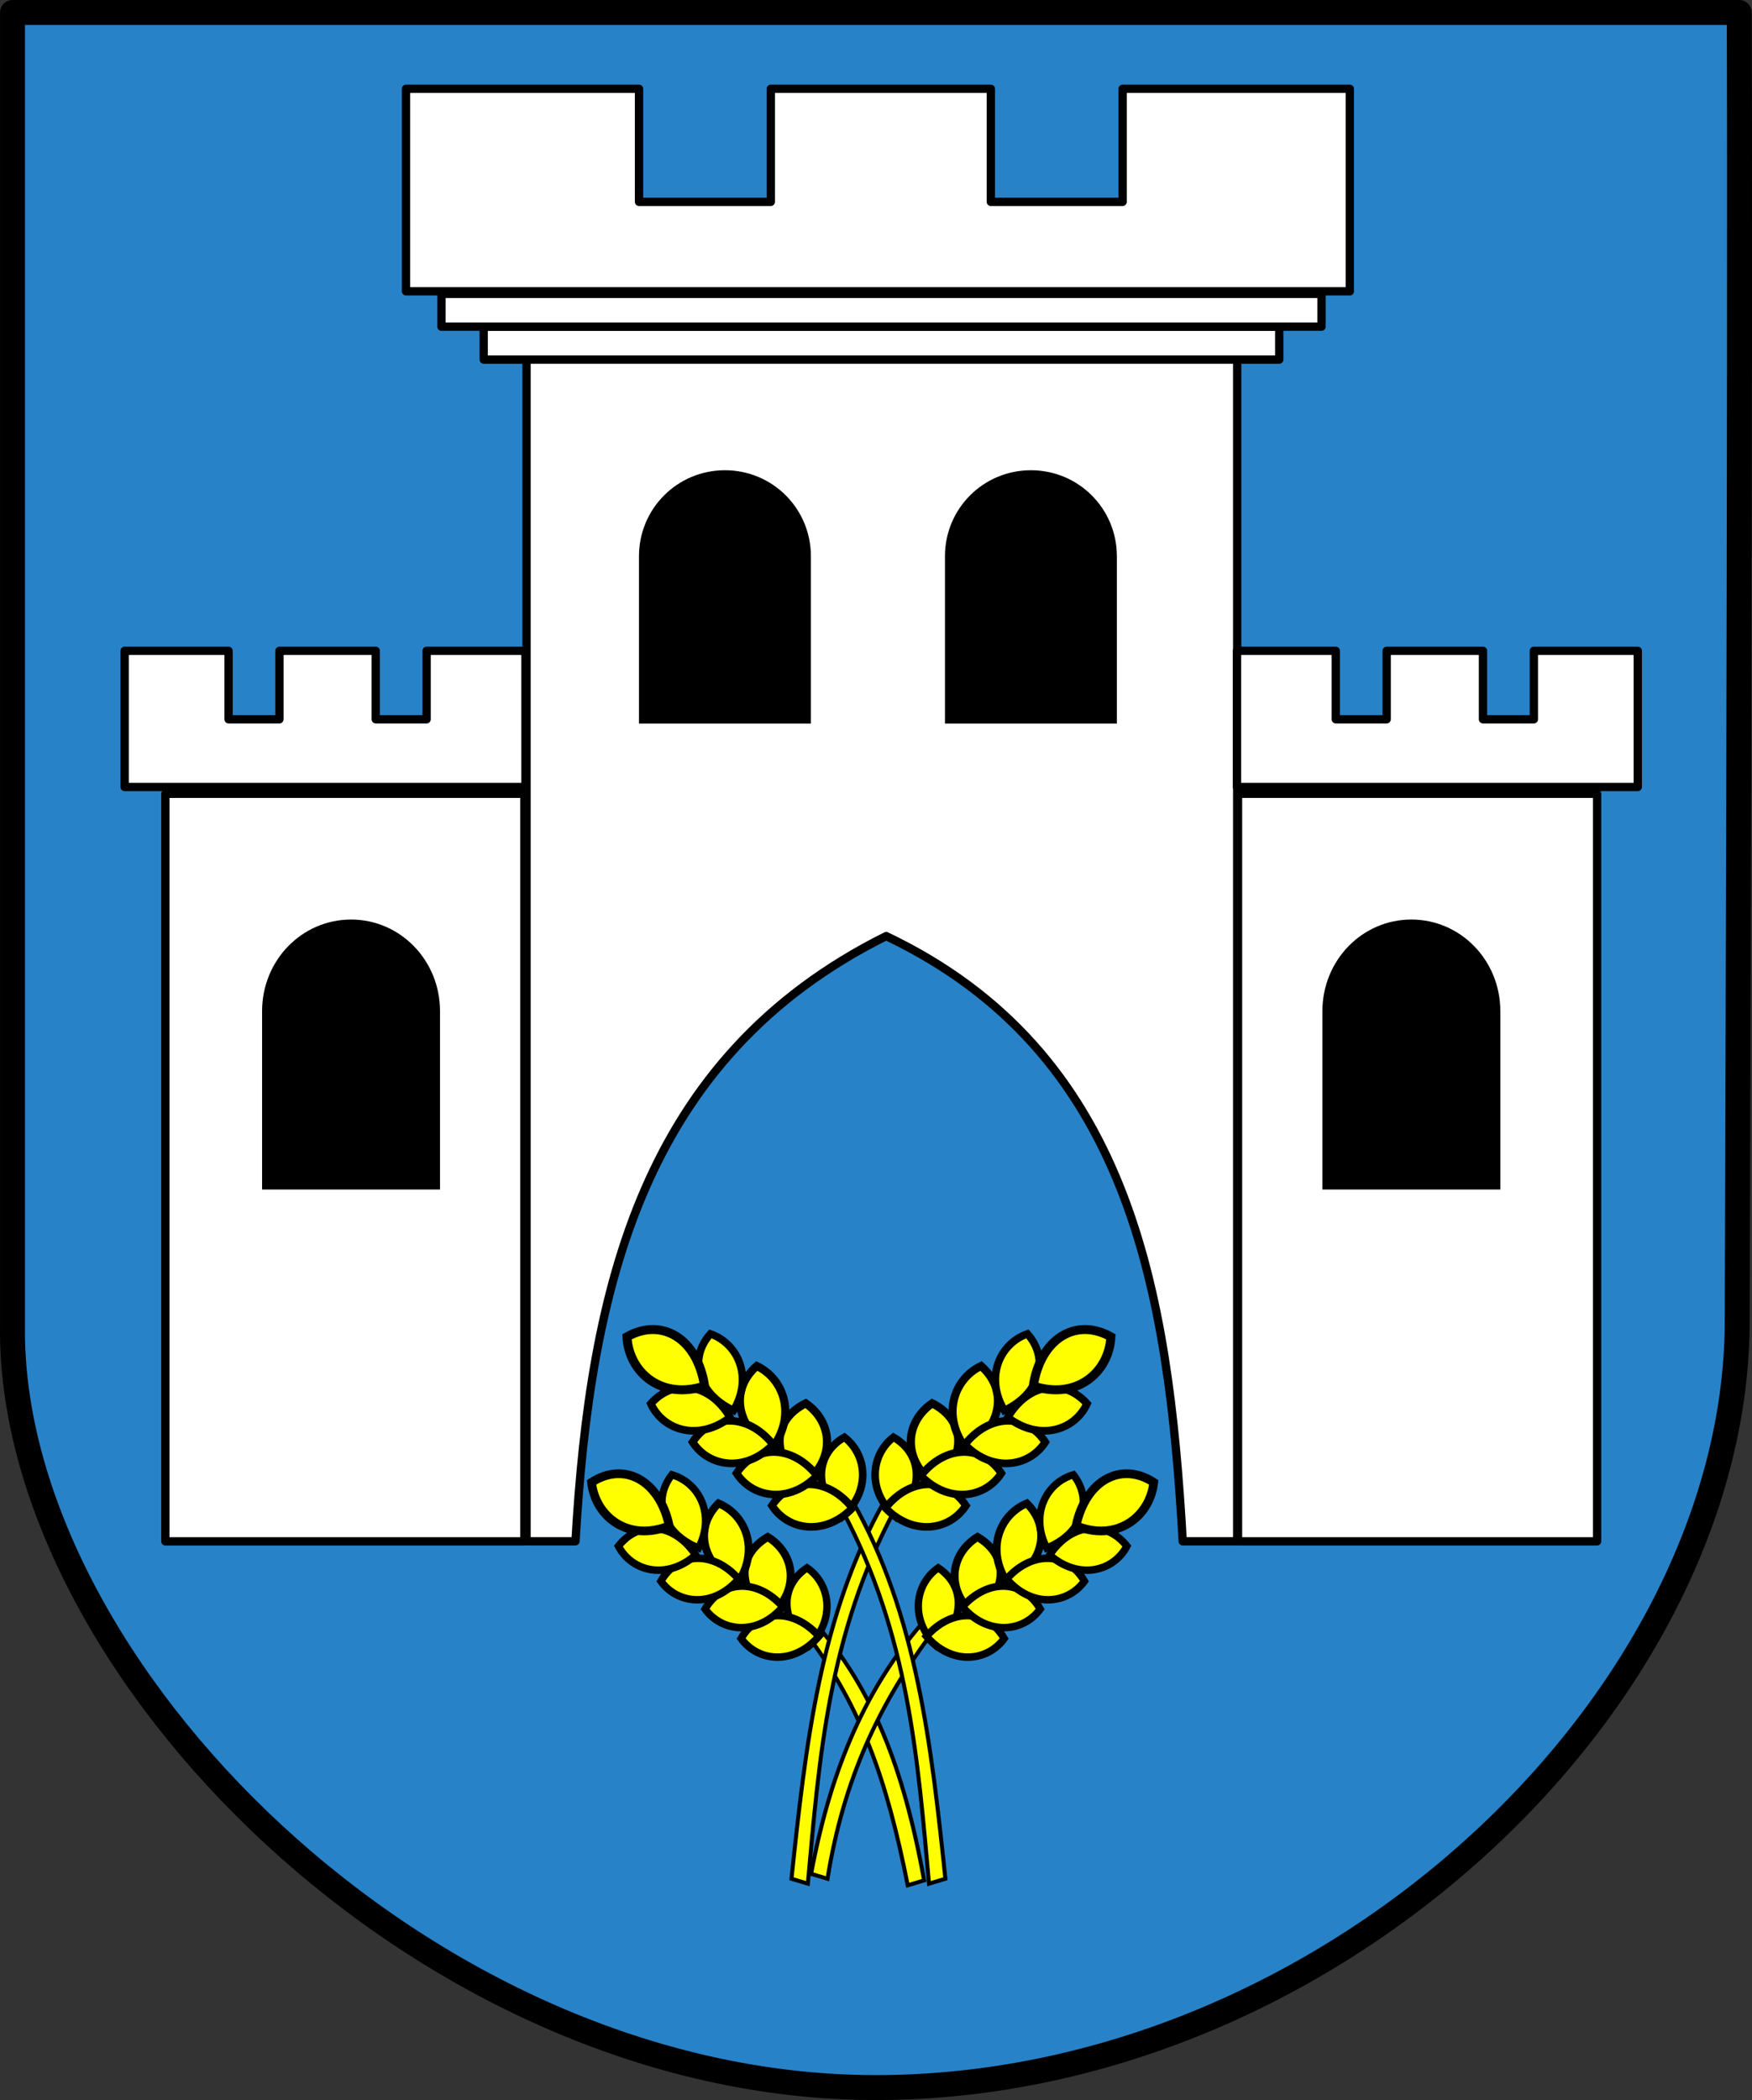 <?xml version="1.0" encoding="UTF-8" standalone="no"?>
<!-- Created with Inkscape (http://www.inkscape.org/) -->
<svg
   xmlns:dc="http://purl.org/dc/elements/1.1/"
   xmlns:cc="http://web.resource.org/cc/"
   xmlns:rdf="http://www.w3.org/1999/02/22-rdf-syntax-ns#"
   xmlns:svg="http://www.w3.org/2000/svg"
   xmlns="http://www.w3.org/2000/svg"
   xmlns:sodipodi="http://sodipodi.sourceforge.net/DTD/sodipodi-0.dtd"
   xmlns:inkscape="http://www.inkscape.org/namespaces/inkscape"
   id="svg2"
   sodipodi:version="0.32"
   inkscape:version="0.45.1"
   width="746.987"
   height="894.911"
   version="1.0"
   sodipodi:docbase="E:\WIKIPEDIA\Poczekalnia"
   sodipodi:docname="POL_gmina_Gierałtowice_COA.svg"
   inkscape:output_extension="org.inkscape.output.svg.inkscape">
  <rect width="100%" height="100%" fill="#333333" stroke="none"/>
  <defs
     id="defs5" />
  <sodipodi:namedview
     inkscape:window-height="660"
     inkscape:window-width="836"
     inkscape:pageshadow="2"
     inkscape:pageopacity="0.0"
     guidetolerance="10.0"
     gridtolerance="10.0"
     objecttolerance="10.0"
     borderopacity="1.0"
     bordercolor="#666666"
     pagecolor="#ffffff"
     id="base"
     inkscape:zoom="0.50471798"
     inkscape:cx="353.20732"
     inkscape:cy="460.47789"
     inkscape:window-x="22"
     inkscape:window-y="29"
     inkscape:current-layer="svg2" />
  <g
     id="g4504"
     transform="translate(345.835,353.49)">
    <g
       id="g3397">
      <g
         id="layer1"
         inkscape:label="Warstwa 1"
         transform="translate(-347.548,-355.456)"
         style="fill:#0072ff;fill-opacity:1">
        <path
           sodipodi:nodetypes="ccsccc"
           id="path2972"
           d="M 7.04,7.281 L 7.04,567 C 5.378,712.043 182.68,891.586 375.134,891.562 C 567.576,891.539 740.689,728.38 742.384,567 C 742.384,567 743.811,155.495 743.259,7.281 C 618.84,7.281 110.697,7.281 7.04,7.281 z "
           style="fill:#2882c8;fill-opacity:1;fill-rule:nonzero;stroke:#000000;stroke-width:10.63;stroke-linecap:round;stroke-linejoin:round;stroke-miterlimit:4;stroke-dasharray:none;stroke-dashoffset:0;stroke-opacity:1" />
      </g>
      <g
         id="g3351">
        <path
           sodipodi:nodetypes="ccccc"
           id="path3346"
           d="M -0.698,344.492 C 21.35,374.511 32.196,404.53 41.189,449.907 L 48.17,447.813 C 39.414,399.304 25.682,366.183 3.491,340.303 L -0.698,344.492 z "
           style="fill:#ffff00;fill-opacity:1;fill-rule:evenodd;stroke:#000000;stroke-width:1.708;stroke-linecap:butt;stroke-linejoin:miter;stroke-miterlimit:4;stroke-dasharray:none;stroke-opacity:1" />
        <g
           id="g3271">
          <path
             style="fill:#ffff00;fill-rule:evenodd;stroke:#000000;stroke-width:3.13;stroke-linecap:butt;stroke-linejoin:miter;stroke-miterlimit:4;stroke-dasharray:none;stroke-opacity:1"
             d="M -1.738,314.62 C -13.286,322.218 -13.317,337.213 -0.879,347.834 C 10.504,336.763 8.271,321.54 -1.738,314.62 z "
             id="path2274"
             sodipodi:nodetypes="ccc" />
          <path
             sodipodi:nodetypes="ccc"
             id="path3247"
             d="M -29.857,344.741 C -22.678,332.345 -7.724,331.483 3.3,343.793 C -7.349,356.21 -22.609,354.738 -29.857,344.741 z "
             style="fill:#ffff00;fill-rule:evenodd;stroke:#000000;stroke-width:3.187;stroke-linecap:butt;stroke-linejoin:miter;stroke-miterlimit:4;stroke-dasharray:none;stroke-opacity:1" />
          <path
             sodipodi:nodetypes="ccc"
             id="path3257"
             d="M -18.488,301.48 C -31.758,309.181 -31.793,324.379 -17.501,335.144 C -4.42,323.923 -6.985,308.494 -18.488,301.48 z "
             style="fill:#ffff00;fill-rule:evenodd;stroke:#000000;stroke-width:3.378;stroke-linecap:butt;stroke-linejoin:miter;stroke-miterlimit:4;stroke-dasharray:none;stroke-opacity:1" />
          <path
             style="fill:#ffff00;fill-rule:evenodd;stroke:#000000;stroke-width:3.187;stroke-linecap:butt;stroke-linejoin:miter;stroke-miterlimit:4;stroke-dasharray:none;stroke-opacity:1"
             d="M -45.215,332.175 C -38.037,319.779 -23.082,318.917 -12.058,331.227 C -22.707,343.644 -37.968,342.172 -45.215,332.175 z "
             id="path3259"
             sodipodi:nodetypes="ccc" />
          <path
             style="fill:#ffff00;fill-rule:evenodd;stroke:#000000;stroke-width:3.329;stroke-linecap:butt;stroke-linejoin:miter;stroke-miterlimit:4;stroke-dasharray:none;stroke-opacity:1"
             d="M -39.501,287.151 C -49.976,297.52 -46.796,313.048 -31.487,321.346 C -21.929,307.417 -27.529,292.144 -39.501,287.151 z "
             id="path3261"
             sodipodi:nodetypes="ccc" />
          <path
             sodipodi:nodetypes="ccc"
             id="path3263"
             d="M -64.064,320.307 C -56.886,307.911 -41.931,307.049 -30.907,319.359 C -41.556,331.776 -56.817,330.304 -64.064,320.307 z "
             style="fill:#ffff00;fill-rule:evenodd;stroke:#000000;stroke-width:3.187;stroke-linecap:butt;stroke-linejoin:miter;stroke-miterlimit:4;stroke-dasharray:none;stroke-opacity:1" />
          <path
             sodipodi:nodetypes="ccc"
             id="path3265"
             d="M -59.365,274.959 C -67.9,285.832 -63.165,300.059 -47.997,306.178 C -40.722,292.064 -47.676,278.339 -59.365,274.959 z "
             style="fill:#ffff00;fill-rule:evenodd;stroke:#000000;stroke-width:3.13;stroke-linecap:butt;stroke-linejoin:miter;stroke-miterlimit:4;stroke-dasharray:none;stroke-opacity:1" />
          <path
             style="fill:#ffff00;fill-rule:evenodd;stroke:#000000;stroke-width:3.187;stroke-linecap:butt;stroke-linejoin:miter;stroke-miterlimit:4;stroke-dasharray:none;stroke-opacity:1"
             d="M -82.176,305.375 C -73.309,294.126 -58.384,295.398 -49.221,309.149 C -61.527,319.927 -76.423,316.301 -82.176,305.375 z "
             id="path3267"
             sodipodi:nodetypes="ccc" />
          <path
             sodipodi:nodetypes="ccc"
             id="path3269"
             d="M -93.625,278.204 C -79.823,269.233 -64.648,277.122 -60.503,296.723 C -77.729,303.674 -91.935,293.118 -93.625,278.204 z "
             style="fill:#ffff00;fill-rule:evenodd;stroke:#000000;stroke-width:3.726;stroke-linecap:butt;stroke-linejoin:miter;stroke-miterlimit:4;stroke-dasharray:none;stroke-opacity:1" />
        </g>
        <path
           style="fill:#ffff00;fill-opacity:1;fill-rule:evenodd;stroke:#000000;stroke-width:1.708;stroke-linecap:butt;stroke-linejoin:miter;stroke-miterlimit:4;stroke-dasharray:none;stroke-opacity:1"
           d="M 50.963,343.095 C 28.914,373.114 13.88,404.53 6.981,447.115 L 1.546681e-007,445.02 C 8.756,397.907 24.582,364.786 46.774,338.907 L 50.963,343.095 z "
           id="path3348"
           sodipodi:nodetypes="ccccc" />
        <g
           transform="matrix(-1,0,0,1,52.456,0)"
           id="g3282">
          <path
             sodipodi:nodetypes="ccc"
             id="path3284"
             d="M -1.738,314.62 C -13.286,322.218 -13.317,337.213 -0.879,347.834 C 10.504,336.763 8.271,321.54 -1.738,314.62 z "
             style="fill:#ffff00;fill-rule:evenodd;stroke:#000000;stroke-width:3.13;stroke-linecap:butt;stroke-linejoin:miter;stroke-miterlimit:4;stroke-dasharray:none;stroke-opacity:1" />
          <path
             style="fill:#ffff00;fill-rule:evenodd;stroke:#000000;stroke-width:3.187;stroke-linecap:butt;stroke-linejoin:miter;stroke-miterlimit:4;stroke-dasharray:none;stroke-opacity:1"
             d="M -29.857,344.741 C -22.678,332.345 -7.724,331.483 3.3,343.793 C -7.349,356.21 -22.609,354.738 -29.857,344.741 z "
             id="path3286"
             sodipodi:nodetypes="ccc" />
          <path
             style="fill:#ffff00;fill-rule:evenodd;stroke:#000000;stroke-width:3.378;stroke-linecap:butt;stroke-linejoin:miter;stroke-miterlimit:4;stroke-dasharray:none;stroke-opacity:1"
             d="M -18.488,301.48 C -31.758,309.181 -31.793,324.379 -17.501,335.144 C -4.42,323.923 -6.985,308.494 -18.488,301.48 z "
             id="path3288"
             sodipodi:nodetypes="ccc" />
          <path
             sodipodi:nodetypes="ccc"
             id="path3290"
             d="M -45.215,332.175 C -38.037,319.779 -23.082,318.917 -12.058,331.227 C -22.707,343.644 -37.968,342.172 -45.215,332.175 z "
             style="fill:#ffff00;fill-rule:evenodd;stroke:#000000;stroke-width:3.187;stroke-linecap:butt;stroke-linejoin:miter;stroke-miterlimit:4;stroke-dasharray:none;stroke-opacity:1" />
          <path
             sodipodi:nodetypes="ccc"
             id="path3292"
             d="M -39.501,287.151 C -49.976,297.52 -46.796,313.048 -31.487,321.346 C -21.929,307.417 -27.529,292.144 -39.501,287.151 z "
             style="fill:#ffff00;fill-rule:evenodd;stroke:#000000;stroke-width:3.329;stroke-linecap:butt;stroke-linejoin:miter;stroke-miterlimit:4;stroke-dasharray:none;stroke-opacity:1" />
          <path
             style="fill:#ffff00;fill-rule:evenodd;stroke:#000000;stroke-width:3.187;stroke-linecap:butt;stroke-linejoin:miter;stroke-miterlimit:4;stroke-dasharray:none;stroke-opacity:1"
             d="M -64.064,320.307 C -56.886,307.911 -41.931,307.049 -30.907,319.359 C -41.556,331.776 -56.817,330.304 -64.064,320.307 z "
             id="path3294"
             sodipodi:nodetypes="ccc" />
          <path
             style="fill:#ffff00;fill-rule:evenodd;stroke:#000000;stroke-width:3.13;stroke-linecap:butt;stroke-linejoin:miter;stroke-miterlimit:4;stroke-dasharray:none;stroke-opacity:1"
             d="M -59.365,274.959 C -67.9,285.832 -63.165,300.059 -47.997,306.178 C -40.722,292.064 -47.676,278.339 -59.365,274.959 z "
             id="path3296"
             sodipodi:nodetypes="ccc" />
          <path
             sodipodi:nodetypes="ccc"
             id="path3298"
             d="M -82.176,305.375 C -73.309,294.126 -58.384,295.398 -49.221,309.149 C -61.527,319.927 -76.423,316.301 -82.176,305.375 z "
             style="fill:#ffff00;fill-rule:evenodd;stroke:#000000;stroke-width:3.187;stroke-linecap:butt;stroke-linejoin:miter;stroke-miterlimit:4;stroke-dasharray:none;stroke-opacity:1" />
          <path
             style="fill:#ffff00;fill-rule:evenodd;stroke:#000000;stroke-width:3.726;stroke-linecap:butt;stroke-linejoin:miter;stroke-miterlimit:4;stroke-dasharray:none;stroke-opacity:1"
             d="M -93.625,278.204 C -79.823,269.233 -64.648,277.122 -60.503,296.723 C -77.729,303.674 -91.935,293.118 -93.625,278.204 z "
             id="path3300"
             sodipodi:nodetypes="ccc" />
        </g>
        <path
           sodipodi:nodetypes="ccccc"
           id="path3342"
           d="M 35.604,290.038 C 7.273,343.095 3.408,396.152 -1.396,449.209 L -8.377,447.115 C -2.414,390.926 3.639,334.767 31.415,285.85 L 35.604,290.038 z "
           style="fill:#ffff00;fill-opacity:1;fill-rule:evenodd;stroke:#000000;stroke-width:1.708;stroke-linecap:butt;stroke-linejoin:miter;stroke-miterlimit:4;stroke-dasharray:none;stroke-opacity:1" />
        <g
           id="g3302"
           transform="matrix(-1.033,6.0244436e-2,6.0845421e-2,1.023,14.165,-62.781)">
          <path
             style="fill:#ffff00;fill-rule:evenodd;stroke:#000000;stroke-width:3.13;stroke-linecap:butt;stroke-linejoin:miter;stroke-miterlimit:4;stroke-dasharray:none;stroke-opacity:1"
             d="M -1.738,314.62 C -13.286,322.218 -13.317,337.213 -0.879,347.834 C 10.504,336.763 8.271,321.54 -1.738,314.62 z "
             id="path3304"
             sodipodi:nodetypes="ccc" />
          <path
             sodipodi:nodetypes="ccc"
             id="path3306"
             d="M -29.857,344.741 C -22.678,332.345 -7.724,331.483 3.3,343.793 C -7.349,356.21 -22.609,354.738 -29.857,344.741 z "
             style="fill:#ffff00;fill-rule:evenodd;stroke:#000000;stroke-width:3.187;stroke-linecap:butt;stroke-linejoin:miter;stroke-miterlimit:4;stroke-dasharray:none;stroke-opacity:1" />
          <path
             sodipodi:nodetypes="ccc"
             id="path3308"
             d="M -18.488,301.48 C -31.758,309.181 -31.793,324.379 -17.501,335.144 C -4.42,323.923 -6.985,308.494 -18.488,301.48 z "
             style="fill:#ffff00;fill-rule:evenodd;stroke:#000000;stroke-width:3.378;stroke-linecap:butt;stroke-linejoin:miter;stroke-miterlimit:4;stroke-dasharray:none;stroke-opacity:1" />
          <path
             style="fill:#ffff00;fill-rule:evenodd;stroke:#000000;stroke-width:3.187;stroke-linecap:butt;stroke-linejoin:miter;stroke-miterlimit:4;stroke-dasharray:none;stroke-opacity:1"
             d="M -45.215,332.175 C -38.037,319.779 -23.082,318.917 -12.058,331.227 C -22.707,343.644 -37.968,342.172 -45.215,332.175 z "
             id="path3310"
             sodipodi:nodetypes="ccc" />
          <path
             style="fill:#ffff00;fill-rule:evenodd;stroke:#000000;stroke-width:3.329;stroke-linecap:butt;stroke-linejoin:miter;stroke-miterlimit:4;stroke-dasharray:none;stroke-opacity:1"
             d="M -39.501,287.151 C -49.976,297.52 -46.796,313.048 -31.487,321.346 C -21.929,307.417 -27.529,292.144 -39.501,287.151 z "
             id="path3312"
             sodipodi:nodetypes="ccc" />
          <path
             sodipodi:nodetypes="ccc"
             id="path3314"
             d="M -64.064,320.307 C -56.886,307.911 -41.931,307.049 -30.907,319.359 C -41.556,331.776 -56.817,330.304 -64.064,320.307 z "
             style="fill:#ffff00;fill-rule:evenodd;stroke:#000000;stroke-width:3.187;stroke-linecap:butt;stroke-linejoin:miter;stroke-miterlimit:4;stroke-dasharray:none;stroke-opacity:1" />
          <path
             sodipodi:nodetypes="ccc"
             id="path3316"
             d="M -59.365,274.959 C -67.9,285.832 -63.165,300.059 -47.997,306.178 C -40.722,292.064 -47.676,278.339 -59.365,274.959 z "
             style="fill:#ffff00;fill-rule:evenodd;stroke:#000000;stroke-width:3.13;stroke-linecap:butt;stroke-linejoin:miter;stroke-miterlimit:4;stroke-dasharray:none;stroke-opacity:1" />
          <path
             style="fill:#ffff00;fill-rule:evenodd;stroke:#000000;stroke-width:3.187;stroke-linecap:butt;stroke-linejoin:miter;stroke-miterlimit:4;stroke-dasharray:none;stroke-opacity:1"
             d="M -82.176,305.375 C -73.309,294.126 -58.384,295.398 -49.221,309.149 C -61.527,319.927 -76.423,316.301 -82.176,305.375 z "
             id="path3318"
             sodipodi:nodetypes="ccc" />
          <path
             sodipodi:nodetypes="ccc"
             id="path3320"
             d="M -93.625,278.204 C -79.823,269.233 -64.648,277.122 -60.503,296.723 C -77.729,303.674 -91.935,293.118 -93.625,278.204 z "
             style="fill:#ffff00;fill-rule:evenodd;stroke:#000000;stroke-width:3.726;stroke-linecap:butt;stroke-linejoin:miter;stroke-miterlimit:4;stroke-dasharray:none;stroke-opacity:1" />
        </g>
        <path
           style="fill:#ffff00;fill-opacity:1;fill-rule:evenodd;stroke:#000000;stroke-width:1.708;stroke-linecap:butt;stroke-linejoin:miter;stroke-miterlimit:4;stroke-dasharray:none;stroke-opacity:1"
           d="M 13.264,290.038 C 41.595,343.095 45.46,396.152 50.264,449.209 L 57.246,447.115 C 51.282,390.926 45.23,334.767 17.453,285.85 L 13.264,290.038 z "
           id="path3344"
           sodipodi:nodetypes="ccccc" />
        <g
           transform="matrix(1.033,6.0244436e-2,-6.0845421e-2,1.023,35.116,-62.781)"
           id="g3322">
          <path
             sodipodi:nodetypes="ccc"
             id="path3324"
             d="M -1.738,314.62 C -13.286,322.218 -13.317,337.213 -0.879,347.834 C 10.504,336.763 8.271,321.54 -1.738,314.62 z "
             style="fill:#ffff00;fill-rule:evenodd;stroke:#000000;stroke-width:3.13;stroke-linecap:butt;stroke-linejoin:miter;stroke-miterlimit:4;stroke-dasharray:none;stroke-opacity:1" />
          <path
             style="fill:#ffff00;fill-rule:evenodd;stroke:#000000;stroke-width:3.187;stroke-linecap:butt;stroke-linejoin:miter;stroke-miterlimit:4;stroke-dasharray:none;stroke-opacity:1"
             d="M -29.857,344.741 C -22.678,332.345 -7.724,331.483 3.3,343.793 C -7.349,356.21 -22.609,354.738 -29.857,344.741 z "
             id="path3326"
             sodipodi:nodetypes="ccc" />
          <path
             style="fill:#ffff00;fill-rule:evenodd;stroke:#000000;stroke-width:3.378;stroke-linecap:butt;stroke-linejoin:miter;stroke-miterlimit:4;stroke-dasharray:none;stroke-opacity:1"
             d="M -18.488,301.48 C -31.758,309.181 -31.793,324.379 -17.501,335.144 C -4.42,323.923 -6.985,308.494 -18.488,301.48 z "
             id="path3328"
             sodipodi:nodetypes="ccc" />
          <path
             sodipodi:nodetypes="ccc"
             id="path3330"
             d="M -45.215,332.175 C -38.037,319.779 -23.082,318.917 -12.058,331.227 C -22.707,343.644 -37.968,342.172 -45.215,332.175 z "
             style="fill:#ffff00;fill-rule:evenodd;stroke:#000000;stroke-width:3.187;stroke-linecap:butt;stroke-linejoin:miter;stroke-miterlimit:4;stroke-dasharray:none;stroke-opacity:1" />
          <path
             sodipodi:nodetypes="ccc"
             id="path3332"
             d="M -39.501,287.151 C -49.976,297.52 -46.796,313.048 -31.487,321.346 C -21.929,307.417 -27.529,292.144 -39.501,287.151 z "
             style="fill:#ffff00;fill-rule:evenodd;stroke:#000000;stroke-width:3.329;stroke-linecap:butt;stroke-linejoin:miter;stroke-miterlimit:4;stroke-dasharray:none;stroke-opacity:1" />
          <path
             style="fill:#ffff00;fill-rule:evenodd;stroke:#000000;stroke-width:3.187;stroke-linecap:butt;stroke-linejoin:miter;stroke-miterlimit:4;stroke-dasharray:none;stroke-opacity:1"
             d="M -64.064,320.307 C -56.886,307.911 -41.931,307.049 -30.907,319.359 C -41.556,331.776 -56.817,330.304 -64.064,320.307 z "
             id="path3334"
             sodipodi:nodetypes="ccc" />
          <path
             style="fill:#ffff00;fill-rule:evenodd;stroke:#000000;stroke-width:3.13;stroke-linecap:butt;stroke-linejoin:miter;stroke-miterlimit:4;stroke-dasharray:none;stroke-opacity:1"
             d="M -59.365,274.959 C -67.9,285.832 -63.165,300.059 -47.997,306.178 C -40.722,292.064 -47.676,278.339 -59.365,274.959 z "
             id="path3336"
             sodipodi:nodetypes="ccc" />
          <path
             sodipodi:nodetypes="ccc"
             id="path3338"
             d="M -82.176,305.375 C -73.309,294.126 -58.384,295.398 -49.221,309.149 C -61.527,319.927 -76.423,316.301 -82.176,305.375 z "
             style="fill:#ffff00;fill-rule:evenodd;stroke:#000000;stroke-width:3.187;stroke-linecap:butt;stroke-linejoin:miter;stroke-miterlimit:4;stroke-dasharray:none;stroke-opacity:1" />
          <path
             style="fill:#ffff00;fill-rule:evenodd;stroke:#000000;stroke-width:3.726;stroke-linecap:butt;stroke-linejoin:miter;stroke-miterlimit:4;stroke-dasharray:none;stroke-opacity:1"
             d="M -93.625,278.204 C -79.823,269.233 -64.648,277.122 -60.503,296.723 C -77.729,303.674 -91.935,293.118 -93.625,278.204 z "
             id="path3340"
             sodipodi:nodetypes="ccc" />
        </g>
      </g>
    </g>
    <g
       transform="translate(782.619,0)"
       id="g4484">
      <g
         id="g4475">
        <g
           style="fill:#ffffff;fill-opacity:1;stroke:#000000;stroke-width:3.543;stroke-miterlimit:4;stroke-dasharray:none;stroke-opacity:1"
           id="g3466">
          <path
             style="fill:#ffffff;fill-opacity:1;fill-rule:evenodd;stroke:#000000;stroke-width:3.543;stroke-linecap:round;stroke-linejoin:round;stroke-miterlimit:4;stroke-dasharray:none;stroke-opacity:1"
             d="M -903.96,-200.562 L -600.966,-200.562 L -600.966,303.312 L -624.184,303.312 C -630.31,195.926 -646.946,94.79 -750.627,45.409 C -854.804,97.31 -876.842,195.83 -883.09,303.312 L -903.96,303.312 L -903.96,-200.562 z "
             id="rect3446"
             sodipodi:nodetypes="cccccccc" />
          <rect
             style="fill:#ffffff;fill-opacity:1;fill-rule:evenodd;stroke:#000000;stroke-width:3.543;stroke-linecap:round;stroke-linejoin:round;stroke-miterlimit:4;stroke-dasharray:none;stroke-opacity:1"
             id="rect3454"
             width="339.187"
             height="14.049"
             x="-922.227"
             y="-214.296"
             ry="0" />
          <rect
             ry="0"
             y="-228.254"
             x="-940.249"
             height="13.966"
             width="375.23"
             id="rect3456"
             style="fill:#ffffff;fill-opacity:1;fill-rule:evenodd;stroke:#000000;stroke-width:3.543;stroke-linecap:round;stroke-linejoin:round;stroke-miterlimit:4;stroke-dasharray:none;stroke-opacity:1" />
          <path
             style="fill:#ffffff;fill-opacity:1;fill-rule:evenodd;stroke:#000000;stroke-width:3.543;stroke-linecap:round;stroke-linejoin:round;stroke-miterlimit:4;stroke-dasharray:none;stroke-opacity:1"
             d="M -955.344,-315.656 L -955.344,-229.344 L -552.938,-229.344 L -552.938,-315.656 L -649.812,-315.656 L -649.812,-267.469 L -706,-267.469 L -706,-315.656 L -799.812,-315.656 L -799.812,-267.469 L -856,-267.469 L -856,-315.656 L -955.344,-315.656 z "
             id="rect3458" />
        </g>
        <path
           sodipodi:nodetypes="cccccc"
           id="rect3449"
           d="M -819.367,-153.102 C -799.064,-153.102 -782.719,-136.757 -782.719,-116.453 L -782.719,-45.155 L -856.016,-45.155 L -856.016,-116.453 C -856.016,-136.757 -839.671,-153.102 -819.367,-153.102 z "
           style="fill:#000000;fill-opacity:1;fill-rule:evenodd;stroke:none;stroke-width:1.667;stroke-linecap:round;stroke-linejoin:round;stroke-miterlimit:4;stroke-opacity:1" />
        <path
           style="fill:#000000;fill-opacity:1;fill-rule:evenodd;stroke:none;stroke-width:1.667;stroke-linecap:round;stroke-linejoin:round;stroke-miterlimit:4;stroke-opacity:1"
           d="M -688.911,-153.102 C -668.607,-153.102 -652.262,-136.757 -652.262,-116.453 L -652.262,-45.155 L -725.559,-45.155 L -725.559,-116.453 C -725.559,-136.757 -709.214,-153.102 -688.911,-153.102 z "
           id="path3452"
           sodipodi:nodetypes="cccccc" />
      </g>
      <g
         id="g4459">
        <g
           id="g4455">
          <rect
             style="fill:#ffffff;fill-opacity:1;fill-rule:evenodd;stroke:#000000;stroke-width:3.537;stroke-linecap:round;stroke-linejoin:round;stroke-miterlimit:4;stroke-dasharray:none;stroke-opacity:1"
             id="rect3476"
             width="153.087"
             height="318.566"
             x="-1057.959"
             y="-15.227" />
          <path
             style="fill:#ffffff;fill-opacity:1;fill-rule:evenodd;stroke:#000000;stroke-width:3.543;stroke-linecap:round;stroke-linejoin:round;stroke-miterlimit:4;stroke-dasharray:none;stroke-opacity:1"
             d="M -1075.312,-76.156 L -1075.312,-18.125 L -904.438,-18.125 L -904.438,-76.156 L -946.562,-76.156 L -946.562,-46.969 L -968.25,-46.969 L -968.25,-76.156 L -1009.312,-76.156 L -1009.312,-46.969 L -1031,-46.969 L -1031,-76.156 L -1075.312,-76.156 z "
             id="rect3478" />
        </g>
        <path
           style="fill:#000000;fill-opacity:1;fill-rule:evenodd;stroke:none;stroke-width:1.667;stroke-linecap:round;stroke-linejoin:round;stroke-miterlimit:4;stroke-opacity:1"
           d="M -978.777,38.361 C -957.762,38.361 -940.844,55.781 -940.844,77.418 L -940.844,153.402 L -1016.71,153.402 L -1016.71,77.418 C -1016.71,55.781 -999.792,38.361 -978.777,38.361 z "
           id="path3474"
           sodipodi:nodetypes="cccccc" />
      </g>
      <g
         id="g4465"
         transform="matrix(-1,0,0,1,-1505.477,0)">
        <g
           id="g4467">
          <rect
             y="-15.227"
             x="-1057.959"
             height="318.566"
             width="153.087"
             id="rect4469"
             style="fill:#ffffff;fill-opacity:1;fill-rule:evenodd;stroke:#000000;stroke-width:3.537;stroke-linecap:round;stroke-linejoin:round;stroke-miterlimit:4;stroke-dasharray:none;stroke-opacity:1" />
          <path
             id="path4471"
             d="M -1075.312,-76.156 L -1075.312,-18.125 L -904.438,-18.125 L -904.438,-76.156 L -946.562,-76.156 L -946.562,-46.969 L -968.25,-46.969 L -968.25,-76.156 L -1009.312,-76.156 L -1009.312,-46.969 L -1031,-46.969 L -1031,-76.156 L -1075.312,-76.156 z "
             style="fill:#ffffff;fill-opacity:1;fill-rule:evenodd;stroke:#000000;stroke-width:3.543;stroke-linecap:round;stroke-linejoin:round;stroke-miterlimit:4;stroke-dasharray:none;stroke-opacity:1" />
        </g>
        <path
           sodipodi:nodetypes="cccccc"
           id="path4473"
           d="M -978.777,38.361 C -957.762,38.361 -940.844,55.781 -940.844,77.418 L -940.844,153.402 L -1016.71,153.402 L -1016.71,77.418 C -1016.71,55.781 -999.792,38.361 -978.777,38.361 z "
           style="fill:#000000;fill-opacity:1;fill-rule:evenodd;stroke:none;stroke-width:1.667;stroke-linecap:round;stroke-linejoin:round;stroke-miterlimit:4;stroke-opacity:1" />
      </g>
    </g>
  </g>
</svg>
